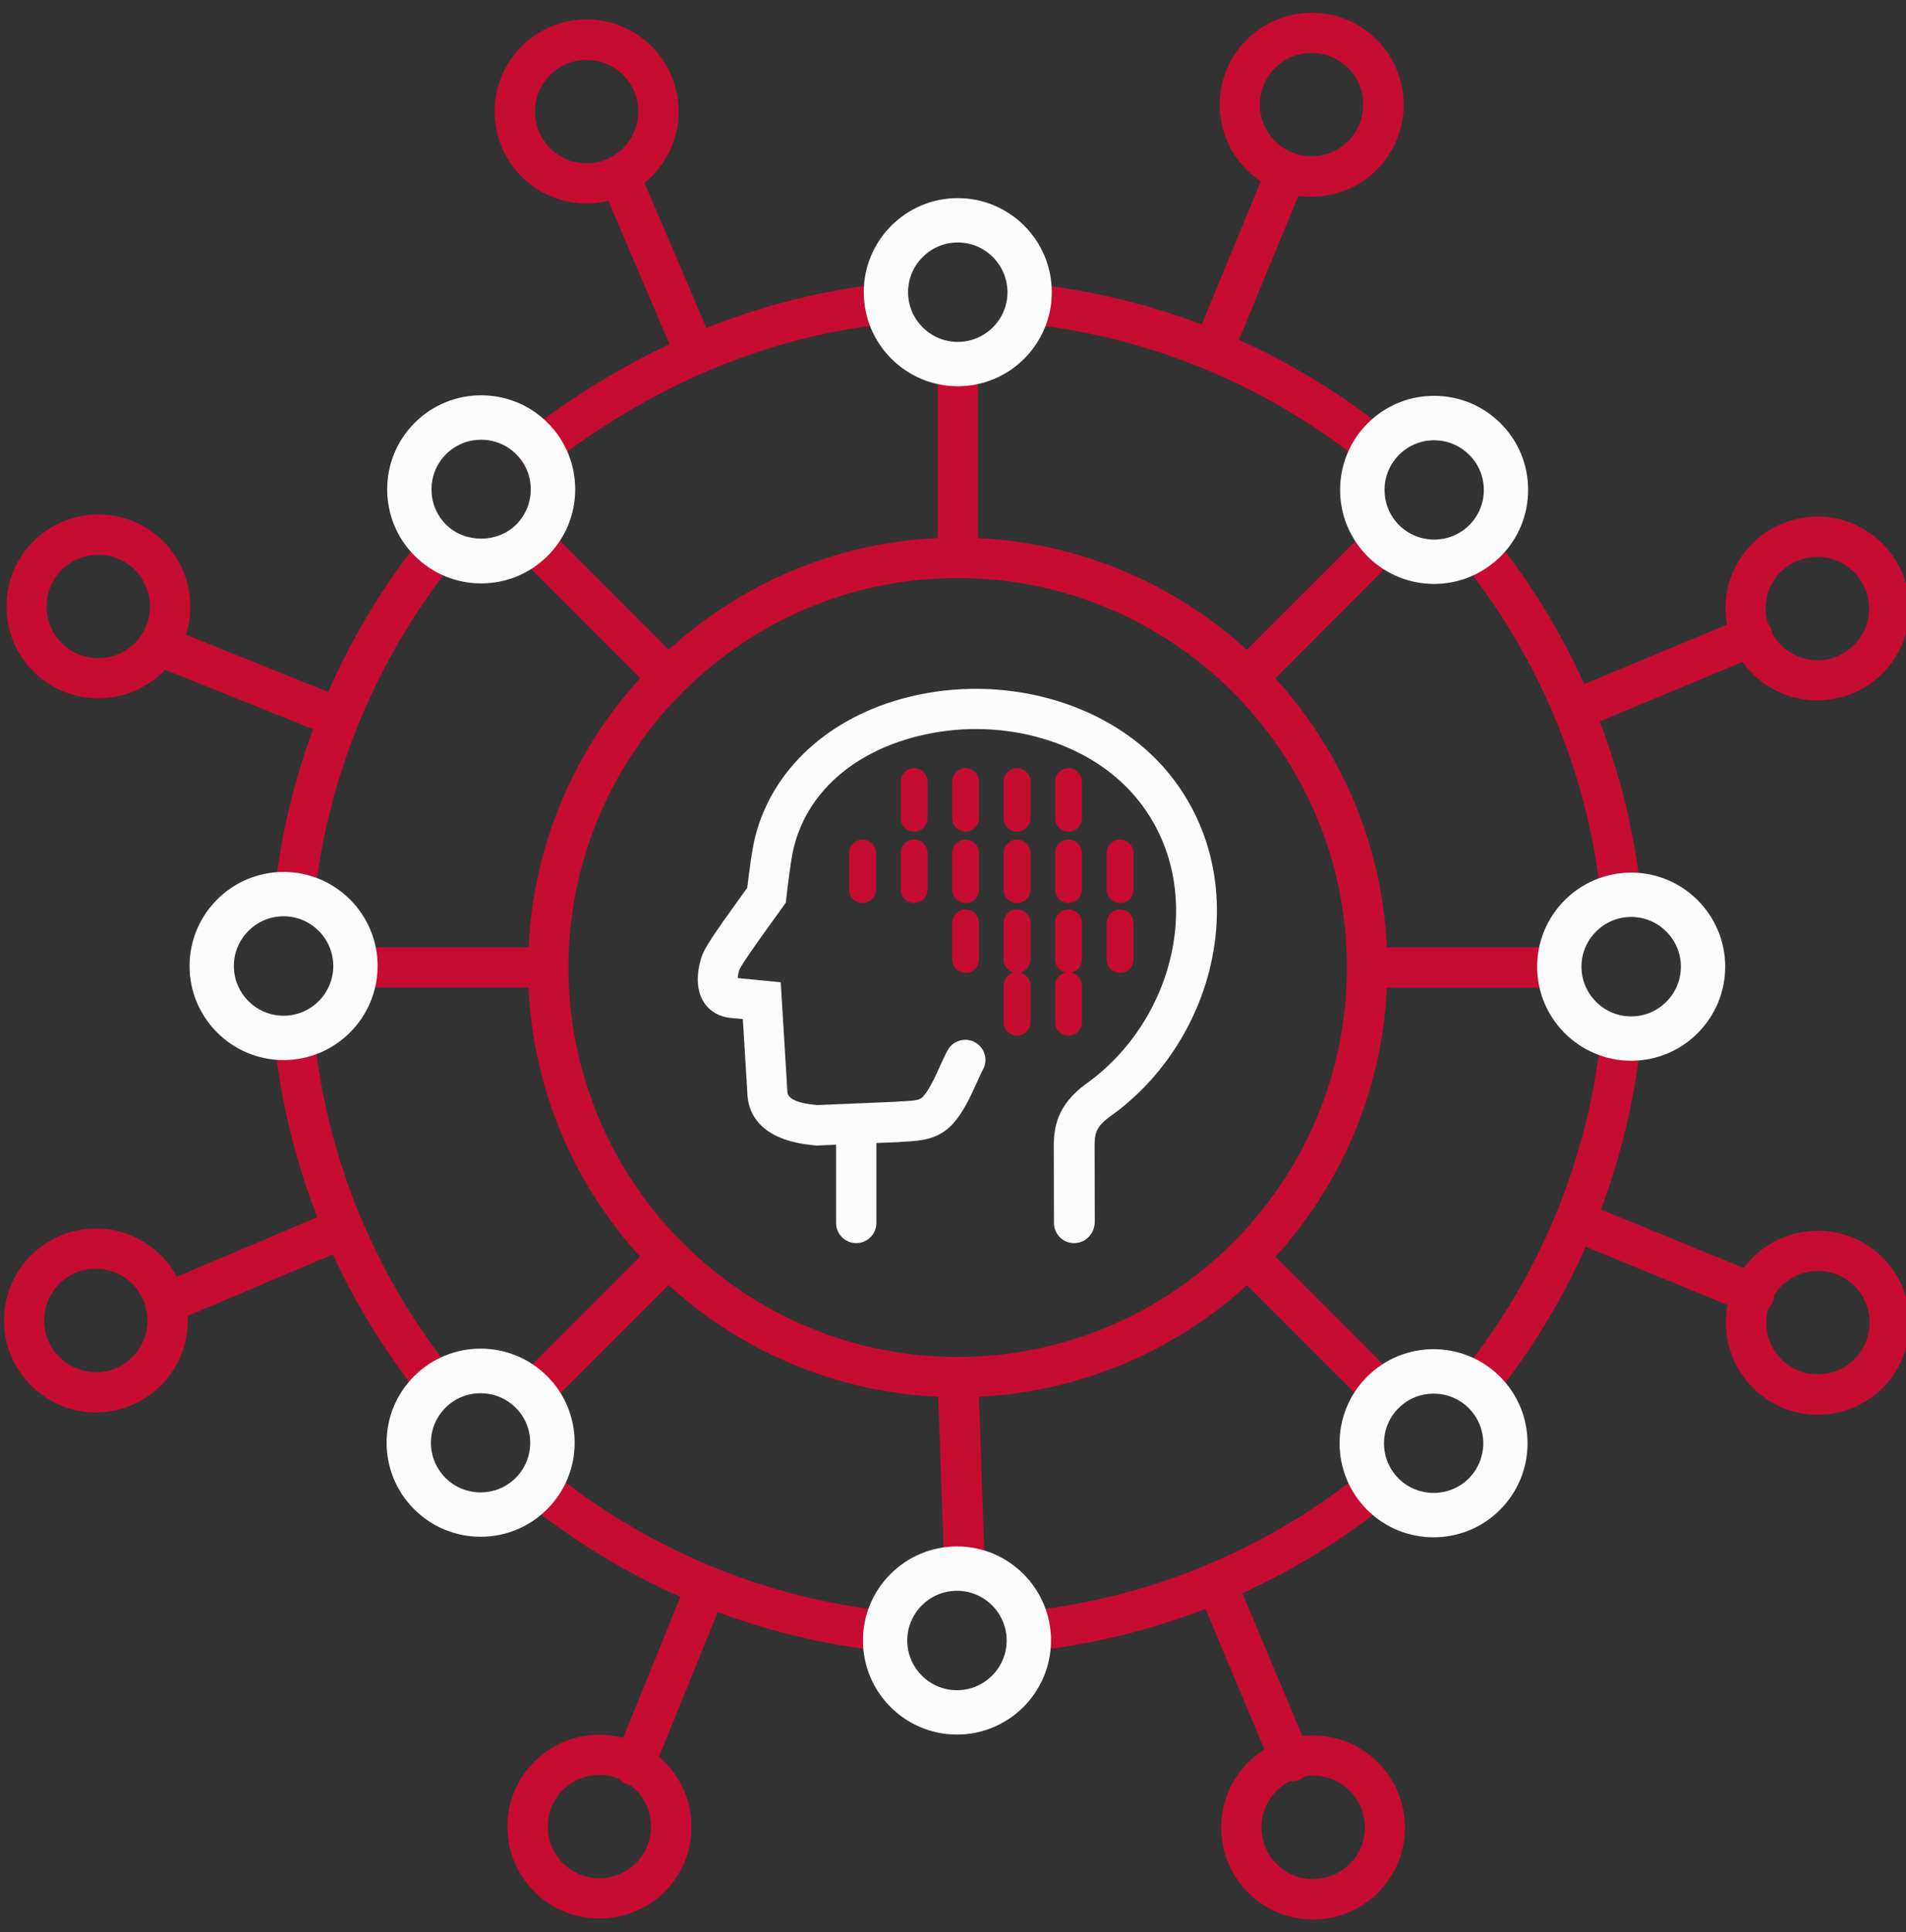 <?xml version="1.0" encoding="utf-8"?>
<!-- Generator: Adobe Illustrator 16.0.0, SVG Export Plug-In . SVG Version: 6.00 Build 0)  -->
<!DOCTYPE svg PUBLIC "-//W3C//DTD SVG 1.1//EN" "http://www.w3.org/Graphics/SVG/1.1/DTD/svg11.dtd">
<svg version="1.1" id="Layer_1" xmlns="http://www.w3.org/2000/svg" xmlns:xlink="http://www.w3.org/1999/xlink" x="0px" y="0px"
	 width="225px" height="228px" viewBox="0 0 225 228" enable-background="new 0 0 225 228" xml:space="preserve">
<rect x="0" y="0" width="225" height="228" fill="#333333" stroke="none"/>
<path fill="#C60C30" d="M155.022,226.494c-0.064,0-0.127,0-0.191,0c-2.9-0.048-5.613-1.222-7.627-3.314s-3.092-4.836-3.045-7.737
	c0.064-3.807,2.094-7.137,5.107-9.023l-6.961-16.571c-6.678,2.569-13.686,4.267-20.9,5.011c-1.318,0.127-2.475-0.809-2.617-2.125
	c-0.127-1.299,0.824-2.474,2.125-2.601c7.42-0.761,14.621-2.584,21.422-5.423c0.098-0.063,0.191-0.111,0.303-0.158
	c0.111-0.048,0.207-0.08,0.316-0.111c6.455-2.76,12.543-6.406,18.078-10.894c1.016-0.825,2.521-0.666,3.346,0.349
	c0.824,1.014,0.666,2.521-0.35,3.346c-5.359,4.328-11.195,7.929-17.363,10.752l7.072,16.84c0.477-0.047,0.951-0.079,1.443-0.063
	c5.979,0.11,10.768,5.058,10.672,11.035C165.774,221.753,160.921,226.494,155.022,226.494z M152.247,210.192
	c-1.949,1-3.299,2.998-3.33,5.328c-0.031,1.633,0.57,3.172,1.713,4.346c1.141,1.173,2.648,1.839,4.281,1.854c0.031,0,0.08,0,0.111,0
	c3.313,0,6.041-2.664,6.104-5.993c0.064-3.363-2.631-6.154-5.992-6.201c-0.396-0.016-0.762,0.017-1.127,0.08
	c-0.189,0.158-0.396,0.301-0.65,0.396C152.993,210.177,152.628,210.226,152.247,210.192z M70.756,226.383
	c-2.854,0-5.693-1.11-7.817-3.313c-2.014-2.094-3.092-4.836-3.045-7.738s1.237-5.598,3.33-7.612
	c2.838-2.728,6.771-3.614,10.339-2.664l6.755-16.634c-6.518-2.887-12.67-6.629-18.299-11.18c-1.015-0.824-1.173-2.332-0.349-3.346
	c0.825-1.015,2.331-1.174,3.346-0.349c5.788,4.692,12.178,8.467,18.965,11.274c0.111,0.031,0.222,0.063,0.317,0.11
	c0.095,0.048,0.207,0.095,0.301,0.144c6.391,2.568,13.146,4.265,20.076,5.027c1.3,0.142,2.251,1.315,2.109,2.615
	c-0.143,1.301-1.332,2.236-2.616,2.109c-6.692-0.729-13.209-2.283-19.441-4.6l-6.93,17.063c0.27,0.237,0.54,0.476,0.793,0.745
	c4.155,4.313,4.028,11.195-0.285,15.35C76.195,225.368,73.468,226.383,70.756,226.383z M66.364,219.755
	c2.331,2.426,6.2,2.489,8.626,0.158s2.49-6.2,0.159-8.626c-0.238-0.238-0.492-0.46-0.745-0.65c-0.175-0.032-0.333-0.079-0.492-0.143
	c-0.349-0.144-0.65-0.365-0.888-0.634c-2.157-0.856-4.709-0.429-6.486,1.268c-1.173,1.126-1.839,2.648-1.871,4.281
	C64.635,217.043,65.238,218.581,66.364,219.755z M113.81,186.231c-1.27,0-2.332-1.014-2.379-2.299l-0.682-19.123
	c-12.227-0.556-23.342-5.439-31.826-13.178l-14.541,14.541c-0.936,0.936-2.442,0.936-3.362,0s-0.936-2.441,0-3.361l14.541-14.541
	c-7.723-8.469-12.606-19.553-13.177-31.748h-20.52c-1.316,0-2.378-1.062-2.378-2.378c0-1.315,1.063-2.379,2.378-2.379h20.535
	c0.571-12.194,5.455-23.278,13.178-31.746L61.036,65.479c-0.936-0.936-0.936-2.442,0-3.362c0.936-0.919,2.442-0.936,3.362,0
	l14.542,14.542c8.468-7.723,19.552-12.607,31.746-13.178v-20.52c0-1.316,1.063-2.378,2.379-2.378c1.316,0,2.379,1.063,2.379,2.378
	v20.536c12.195,0.571,23.279,5.455,31.746,13.177l14.541-14.541c0.936-0.936,2.443-0.936,3.363,0c0.918,0.936,0.934,2.442,0,3.361
	L150.55,80.036c7.723,8.468,12.607,19.552,13.178,31.746h20.535c1.316,0,2.379,1.063,2.379,2.379s-1.063,2.378-2.379,2.378h-20.535
	c-0.57,12.194-5.455,23.278-13.162,31.747l14.543,14.541c0.934,0.936,0.934,2.441,0,3.361c-0.936,0.92-2.443,0.936-3.363,0
	l-14.541-14.541c-8.451,7.69-19.504,12.574-31.65,13.162l0.666,18.965c0.047,1.316-0.984,2.41-2.301,2.457
	C113.872,186.231,113.841,186.231,113.81,186.231z M113.063,68.206c-25.34,0-45.954,20.615-45.954,45.955
	c0,25.34,20.614,45.953,45.938,45.953h0.016c25.324,0,45.938-20.613,45.938-45.953C159.001,88.805,138.403,68.206,113.063,68.206z
	 M214.614,166.935c-0.063,0-0.127,0-0.189,0c-2.902-0.049-5.615-1.222-7.629-3.314c-2.568-2.648-3.504-6.28-2.854-9.641
	l-16.746-6.867c-2.822,6.358-6.486,12.353-10.91,17.855c-0.824,1.03-2.314,1.189-3.346,0.364c-1.031-0.824-1.189-2.315-0.365-3.345
	c4.568-5.678,8.279-11.926,11.021-18.569c0.031-0.111,0.064-0.207,0.111-0.317c0.049-0.096,0.096-0.207,0.143-0.285
	c2.633-6.518,4.377-13.4,5.123-20.473c0.143-1.3,1.299-2.252,2.615-2.109c1.301,0.144,2.252,1.316,2.109,2.617
	c-0.729,6.834-2.314,13.494-4.709,19.854l16.855,6.914c0.35-0.477,0.746-0.92,1.189-1.348c4.297-4.156,11.195-4.061,15.35,0.254
	c4.154,4.297,4.045,11.194-0.252,15.35C220.116,165.84,217.452,166.935,214.614,166.935z M208.747,154.391
	c-0.57,2.03-0.096,4.298,1.475,5.915c2.348,2.426,6.217,2.473,8.627,0.143c2.41-2.348,2.473-6.217,0.143-8.627
	c-2.348-2.426-6.217-2.474-8.627-0.143c-0.348,0.333-0.65,0.715-0.904,1.11c-0.016,0.271-0.063,0.539-0.174,0.793
	C209.159,153.899,208.97,154.169,208.747,154.391z M11.323,166.664c-0.063,0-0.143,0-0.207,0
	c-5.978-0.126-10.767-5.091-10.64-11.068c0.111-5.978,5.042-10.735,11.068-10.64c4.043,0.078,7.532,2.361,9.34,5.691l16.571-7.023
	c-2.601-6.676-4.313-13.701-5.074-20.9c-0.143-1.301,0.809-2.474,2.109-2.617c1.316-0.11,2.474,0.81,2.616,2.125
	c0.777,7.422,2.632,14.652,5.487,21.455c0.047,0.096,0.095,0.19,0.143,0.286c0.048,0.095,0.08,0.19,0.111,0.302
	c2.68,6.231,6.185,12.114,10.482,17.49c0.825,1.03,0.65,2.521-0.38,3.346s-2.521,0.65-3.346-0.381
	c-4.123-5.17-7.58-10.783-10.307-16.714l-17.142,7.263c0.016,0.254,0.016,0.508,0.016,0.762
	C22.059,161.938,17.206,166.664,11.323,166.664z M5.218,155.69c-0.063,3.362,2.617,6.153,5.979,6.217
	c3.314,0.111,6.152-2.616,6.216-5.979c0-0.396-0.016-0.777-0.079-1.142c-0.016-0.017-0.016-0.031-0.032-0.063
	c-0.111-0.27-0.174-0.523-0.19-0.793c-0.777-2.41-3.013-4.171-5.693-4.218C8.088,149.603,5.281,152.329,5.218,155.69z
	 M191.335,107.834c-1.189,0-2.234-0.904-2.361-2.125c-0.777-7.152-2.57-14.098-5.281-20.678c-0.047-0.095-0.096-0.19-0.143-0.286
	c-0.049-0.095-0.08-0.19-0.096-0.301c-2.744-6.485-6.375-12.591-10.846-18.157c-0.826-1.031-0.666-2.521,0.365-3.346
	c1.029-0.825,2.52-0.666,3.346,0.365c4.313,5.375,7.912,11.227,10.703,17.411l16.84-7.009c-0.127-0.682-0.174-1.379-0.174-2.077
	c0.047-2.902,1.221-5.614,3.299-7.627c2.076-2.014,4.836-3.045,7.721-3.061c5.98,0.095,10.783,5.042,10.689,11.021
	c-0.047,2.902-1.221,5.613-3.299,7.627c-2.076,2.014-4.773,3.044-7.723,3.061c-3.584-0.064-6.723-1.84-8.674-4.551l-16.855,7.025
	c2.457,6.422,4.09,13.162,4.852,20.059c0.143,1.301-0.793,2.474-2.109,2.633C191.511,107.834,191.415,107.834,191.335,107.834z
	 M209.224,74.787c1.029,1.824,2.98,3.077,5.217,3.108c1.6,0.079,3.17-0.587,4.344-1.713c1.174-1.125,1.824-2.648,1.855-4.281
	c0.049-3.362-2.648-6.137-6.01-6.2c-1.648,0-3.172,0.586-4.346,1.712c-1.172,1.126-1.822,2.648-1.854,4.281
	c-0.018,0.635,0.078,1.253,0.254,1.824c0.141,0.175,0.268,0.381,0.363,0.603C209.144,74.359,209.19,74.581,209.224,74.787z
	 M34.808,107.707c-0.095,0-0.174,0-0.27-0.016c-1.3-0.143-2.251-1.316-2.093-2.632c0.729-6.518,2.252-12.909,4.52-19.014
	L19.49,79.021c-0.127,0.127-0.238,0.254-0.365,0.365c-4.313,4.139-11.211,3.996-15.35-0.317c-4.139-4.313-3.996-11.211,0.317-15.35
	c4.329-4.139,11.211-3.996,15.35,0.317c2.854,2.981,3.679,7.167,2.505,10.846l16.793,6.771c2.854-6.517,6.581-12.67,11.084-18.315
	c0.825-1.031,2.315-1.189,3.346-0.381c1.031,0.825,1.189,2.315,0.381,3.346c-9.102,11.401-14.763,24.991-16.381,39.311
	C37.028,106.819,35.997,107.707,34.808,107.707z M7.375,67.159c-2.426,2.331-2.505,6.2-0.174,8.626s6.2,2.506,8.626,0.175
	s2.505-6.201,0.174-8.626C13.67,64.908,9.801,64.828,7.375,67.159z M63.478,55.346c-0.714,0-1.412-0.317-1.887-0.92
	c-0.809-1.046-0.619-2.537,0.428-3.33c5.471-4.234,11.147-7.722,17.015-10.481L71.819,23.71c-0.825,0.206-1.681,0.301-2.569,0.301
	c-5.994,0-10.862-4.868-10.862-10.862S63.256,2.287,69.25,2.287s10.862,4.868,10.862,10.862c0,3.393-1.57,6.438-4.028,8.436
	l7.31,17.11c6.549-2.616,13.305-4.345,20.234-5.153c1.316-0.143,2.489,0.792,2.632,2.093c0.158,1.3-0.777,2.49-2.093,2.632
	c-13.923,1.618-27.132,7.184-39.247,16.555C64.493,55.187,63.985,55.346,63.478,55.346z M69.25,7.06
	c-3.362,0-6.105,2.743-6.105,6.105s2.743,6.105,6.105,6.105s6.105-2.743,6.105-6.105S72.612,7.06,69.25,7.06z M162.618,55.33
	c-0.523,0-1.063-0.174-1.492-0.523c-5.676-4.599-11.939-8.341-18.584-11.116c-0.096-0.032-0.207-0.063-0.301-0.111
	c-0.096-0.047-0.189-0.095-0.285-0.143c-6.438-2.632-13.225-4.376-20.219-5.169c-1.301-0.143-2.252-1.316-2.094-2.632
	c0.143-1.3,1.334-2.251,2.633-2.093c6.74,0.761,13.305,2.363,19.584,4.741l6.977-16.888c-0.633-0.412-1.221-0.904-1.775-1.475
	c-2.029-2.077-3.107-4.821-3.076-7.723c0.047-2.902,1.205-5.613,3.299-7.627c4.297-4.17,11.178-4.075,15.35,0.222
	c4.17,4.297,4.074,11.179-0.223,15.35c-2.506,2.442-5.914,3.425-9.133,2.949l-7.025,17.015c6.375,2.854,12.369,6.549,17.871,11.005
	c1.016,0.825,1.174,2.331,0.35,3.346C163.997,55.029,163.315,55.33,162.618,55.33z M153.056,18.176
	c2.061,0.618,4.393,0.143,6.025-1.459c2.41-2.347,2.475-6.216,0.127-8.626c-2.346-2.41-6.215-2.474-8.627-0.127
	c-1.172,1.142-1.822,2.664-1.854,4.282c-0.033,1.617,0.586,3.171,1.727,4.345c0.557,0.571,1.191,0.999,1.871,1.316
	c0.16,0.032,0.303,0.08,0.461,0.143C152.882,18.081,152.978,18.128,153.056,18.176z"/>
<path fill="#FCFCFC" d="M56.802,68.84c-2.965,0-5.756-1.158-7.849-3.251c-4.329-4.329-4.329-11.37,0-15.698
	c4.329-4.329,11.37-4.329,15.699,0c2.093,2.093,3.25,4.884,3.25,7.849s-1.157,5.756-3.25,7.849
	C62.542,67.682,59.767,68.84,56.802,68.84z M52.647,53.601c-2.283,2.283-2.283,6.01,0,8.293c2.22,2.22,6.074,2.22,8.293,0
	c1.11-1.11,1.713-2.585,1.713-4.155s-0.603-3.044-1.713-4.139C58.657,51.317,54.931,51.317,52.647,53.601z"/>
<path fill="#FCFCFC" d="M113.063,45.577c-6.12,0-11.099-4.979-11.099-11.1s4.979-11.1,11.099-11.1c6.121,0,11.1,4.979,11.1,11.1
	S119.185,45.577,113.063,45.577z M113.063,28.61c-3.234,0-5.867,2.632-5.867,5.867s2.633,5.867,5.867,5.867
	c3.236,0,5.867-2.632,5.867-5.867C118.915,31.242,116.3,28.61,113.063,28.61z"/>
<path fill="#FCFCFC" d="M169.294,68.903c-2.84,0-5.678-1.078-7.85-3.251c-4.33-4.329-4.33-11.37,0-15.699
	c4.328-4.329,11.369-4.329,15.699,0c2.092,2.093,3.25,4.884,3.25,7.85s-1.158,5.756-3.25,7.849
	C174.972,67.809,172.132,68.903,169.294,68.903z M169.294,51.952c-1.508,0-2.996,0.571-4.139,1.713c-2.283,2.283-2.283,6.01,0,8.293
	c2.283,2.283,6.01,2.283,8.293,0c1.109-1.11,1.713-2.585,1.713-4.139c0-1.57-0.604-3.045-1.713-4.139
	C172.29,52.522,170.8,51.952,169.294,51.952z"/>
<path fill="#FCFCFC" d="M192.558,125.165c-6.121,0-11.102-4.979-11.102-11.101c0-6.121,4.98-11.1,11.102-11.1s11.1,4.979,11.1,11.1
	C203.657,120.187,198.679,125.165,192.558,125.165z M192.558,108.198c-3.236,0-5.869,2.632-5.869,5.867
	c0,3.235,2.633,5.867,5.869,5.867c3.232,0,5.867-2.632,5.867-5.867C198.425,110.83,195.79,108.198,192.558,108.198z"/>
<path fill="#FCFCFC" d="M169.229,181.396c-2.838,0-5.676-1.078-7.848-3.25c-4.33-4.33-4.33-11.371,0-15.699
	c4.328-4.33,11.369-4.33,15.697,0c4.33,4.328,4.33,11.369,0,15.699C174.923,180.317,172.069,181.396,169.229,181.396z
	 M169.229,164.444c-1.506,0-2.996,0.57-4.137,1.713c-2.285,2.283-2.285,6.01,0,8.293c2.281,2.283,6.01,2.283,8.293,0
	s2.283-6.01,0-8.293C172.243,165.015,170.737,164.444,169.229,164.444z"/>
<path fill="#FCFCFC" d="M112.97,204.674c-6.121,0-11.102-4.979-11.102-11.101c0-6.12,4.98-11.1,11.102-11.1
	c6.119,0,11.1,4.979,11.1,11.1C124.069,199.694,119.089,204.674,112.97,204.674z M112.97,187.707c-3.236,0-5.869,2.632-5.869,5.866
	c0,3.236,2.633,5.867,5.869,5.867c3.232,0,5.865-2.631,5.865-5.867C118.835,190.339,116.202,187.707,112.97,187.707z"/>
<path fill="#FCFCFC" d="M56.738,181.332c-2.838,0-5.677-1.078-7.849-3.251c-2.093-2.094-3.251-4.885-3.251-7.85
	s1.158-5.756,3.251-7.849c4.329-4.329,11.37-4.329,15.699,0c2.093,2.093,3.25,4.884,3.25,7.849s-1.157,5.756-3.25,7.85
	C62.416,180.254,59.577,181.332,56.738,181.332z M52.584,174.387c2.283,2.283,6.01,2.283,8.293,0c1.11-1.11,1.712-2.585,1.712-4.139
	c0-1.57-0.603-3.045-1.712-4.14c-2.284-2.283-6.01-2.283-8.293,0c-1.11,1.11-1.713,2.586-1.713,4.14
	C50.871,171.817,51.49,173.276,52.584,174.387z"/>
<path fill="#FCFCFC" d="M33.476,125.086c-6.121,0-11.1-4.979-11.1-11.1c0-6.122,4.979-11.101,11.1-11.101
	c6.121,0,11.1,4.979,11.1,11.101C44.576,120.106,39.581,125.086,33.476,125.086z M27.608,113.986c0,3.234,2.632,5.866,5.867,5.866
	s5.868-2.632,5.868-5.866c0-3.235-2.633-5.867-5.868-5.867S27.608,110.751,27.608,113.986z"/>
<path fill="#FCFCFC" d="M126.796,146.685c-1.316,0-2.379-1.063-2.379-2.38l-0.016-8.784c-0.047-2.474,0.381-5.138,3.822-7.644
	c5.756-4.091,9.672-10.735,10.465-17.792c0.699-6.232-1.078-12.083-5.027-16.492c-5.707-6.375-15.889-9.086-25.323-6.723
	c-7.722,1.935-13.05,6.723-14.636,13.146c-0.349,1.411-0.698,4.44-0.873,5.899l-0.063,0.586l-0.349,0.492
	c-0.222,0.333-0.619,0.872-1.094,1.522c-1.094,1.523-3.679,5.091-4.043,5.915c-0.127,0.397-0.174,0.729-0.19,0.983l5.074,0.492
	l0.777,12.765v0.095c-0.016,0.872,1.173,1.428,3.52,1.635l9.372-0.397c0.223-0.032,0.586-0.048,0.951-0.063
	c1.253-0.063,1.792-0.143,2.141-0.508c0.762-0.793,1.475-2.378,2.045-3.646c0.318-0.698,0.604-1.332,0.889-1.84
	c0.619-1.157,2.061-1.586,3.219-0.967c1.158,0.618,1.586,2.062,0.967,3.219c-0.236,0.428-0.475,0.968-0.729,1.537
	c-0.73,1.603-1.617,3.584-2.934,4.98c-1.681,1.775-3.773,1.887-5.312,1.982c-0.302,0.016-0.587,0.031-0.888,0.063l-9.801,0.413
	l-0.143-0.017c-6.93-0.586-8.008-4.187-8.024-6.358l-0.523-8.547l-1.475-0.144c-1.316-0.127-2.426-0.776-3.108-1.808
	c-1.189-1.823-0.682-4.186-0.27-5.439c0.317-0.951,1.364-2.553,4.678-7.136c0.27-0.364,0.507-0.697,0.698-0.967
	c0.254-2.156,0.555-4.44,0.904-5.883c1.982-8.071,8.753-14.288,18.108-16.619c11.1-2.775,23.168,0.507,30.035,8.167
	c4.852,5.423,7.07,12.607,6.215,20.187c-0.936,8.373-5.582,16.269-12.416,21.123c-1.713,1.235-1.871,2.076-1.84,3.709l0.016,8.834
	C129.175,145.622,128.112,146.685,126.796,146.685z"/>
<path fill="#FCFCFC" d="M101.076,146.685c-1.317,0-2.379-1.063-2.379-2.38v-11.687c0-1.316,1.063-2.379,2.379-2.379
	c1.316,0,2.378,1.063,2.378,2.379v11.687C103.454,145.621,102.392,146.685,101.076,146.685z"/>
<path fill="#C60C30" d="M113.983,98.129c-0.872,0-1.586-0.714-1.586-1.586V92.23c0-0.873,0.714-1.586,1.586-1.586
	c0.873,0,1.586,0.713,1.586,1.586v4.313C115.569,97.415,114.856,98.129,113.983,98.129z"/>
<path fill="#C60C30" d="M120.058,98.129c-0.873,0-1.586-0.714-1.586-1.586V92.23c0-0.873,0.713-1.586,1.586-1.586
	c0.871,0,1.586,0.713,1.586,1.586v4.313C121.644,97.415,120.929,98.129,120.058,98.129z"/>
<path fill="#C60C30" d="M120.058,122.2c-0.873,0-1.586-0.713-1.586-1.586v-4.313c0-0.872,0.713-1.586,1.586-1.586
	c0.871,0,1.586,0.714,1.586,1.586v4.313C121.644,121.487,120.929,122.2,120.058,122.2z"/>
<path fill="#C60C30" d="M126.13,122.2c-0.871,0-1.586-0.713-1.586-1.586v-4.313c0-0.872,0.715-1.586,1.586-1.586
	s1.586,0.714,1.586,1.586v4.313C127.716,121.487,127.019,122.2,126.13,122.2z"/>
<path fill="#C60C30" d="M113.983,114.795c-0.872,0-1.586-0.714-1.586-1.586v-4.313c0-0.872,0.714-1.586,1.586-1.586
	c0.873,0,1.586,0.714,1.586,1.586v4.313C115.569,114.081,114.856,114.795,113.983,114.795z"/>
<path fill="#C60C30" d="M120.058,114.795c-0.873,0-1.586-0.714-1.586-1.586v-4.313c0-0.872,0.713-1.586,1.586-1.586
	c0.871,0,1.586,0.714,1.586,1.586v4.313C121.644,114.081,120.929,114.795,120.058,114.795z"/>
<path fill="#C60C30" d="M126.13,114.795c-0.871,0-1.586-0.714-1.586-1.586v-4.313c0-0.872,0.715-1.586,1.586-1.586
	s1.586,0.714,1.586,1.586v4.313C127.716,114.081,127.019,114.795,126.13,114.795z"/>
<path fill="#C60C30" d="M132.22,114.795c-0.873,0-1.586-0.714-1.586-1.586v-4.313c0-0.872,0.713-1.586,1.586-1.586
	s1.586,0.714,1.586,1.586v4.313C133.806,114.081,133.093,114.795,132.22,114.795z"/>
<path fill="#C60C30" d="M107.91,106.549c-0.872,0-1.586-0.713-1.586-1.585v-4.313c0-0.872,0.714-1.586,1.586-1.586
	s1.586,0.714,1.586,1.586v4.313C109.496,105.852,108.782,106.549,107.91,106.549z"/>
<path fill="#C60C30" d="M113.983,106.549c-0.872,0-1.586-0.713-1.586-1.585v-4.313c0-0.872,0.714-1.586,1.586-1.586
	c0.873,0,1.586,0.714,1.586,1.586v4.313C115.569,105.852,114.856,106.549,113.983,106.549z"/>
<path fill="#C60C30" d="M120.058,106.549c-0.873,0-1.586-0.713-1.586-1.585v-4.313c0-0.872,0.713-1.586,1.586-1.586
	c0.871,0,1.586,0.714,1.586,1.586v4.313C121.644,105.852,120.929,106.549,120.058,106.549z"/>
<path fill="#C60C30" d="M126.13,106.549c-0.871,0-1.586-0.713-1.586-1.585v-4.313c0-0.872,0.715-1.586,1.586-1.586
	s1.586,0.714,1.586,1.586v4.313C127.716,105.852,127.019,106.549,126.13,106.549z"/>
<path fill="#C60C30" d="M107.91,98.129c-0.872,0-1.586-0.714-1.586-1.586V92.23c0-0.873,0.714-1.586,1.586-1.586
	s1.586,0.713,1.586,1.586v4.313C109.496,97.415,108.782,98.129,107.91,98.129z"/>
<path fill="#C60C30" d="M126.13,98.129c-0.871,0-1.586-0.714-1.586-1.586V92.23c0-0.873,0.715-1.586,1.586-1.586
	s1.586,0.713,1.586,1.586v4.313C127.716,97.415,127.019,98.129,126.13,98.129z"/>
<path fill="#C60C30" d="M101.821,106.549c-0.872,0-1.586-0.713-1.586-1.585v-4.313c0-0.872,0.714-1.586,1.586-1.586
	s1.586,0.714,1.586,1.586v4.313C103.407,105.852,102.693,106.549,101.821,106.549z"/>
<path fill="#C60C30" d="M132.22,106.549c-0.873,0-1.586-0.713-1.586-1.585v-4.313c0-0.872,0.713-1.586,1.586-1.586
	s1.586,0.714,1.586,1.586v4.313C133.806,105.852,133.093,106.549,132.22,106.549z"/>
</svg>
